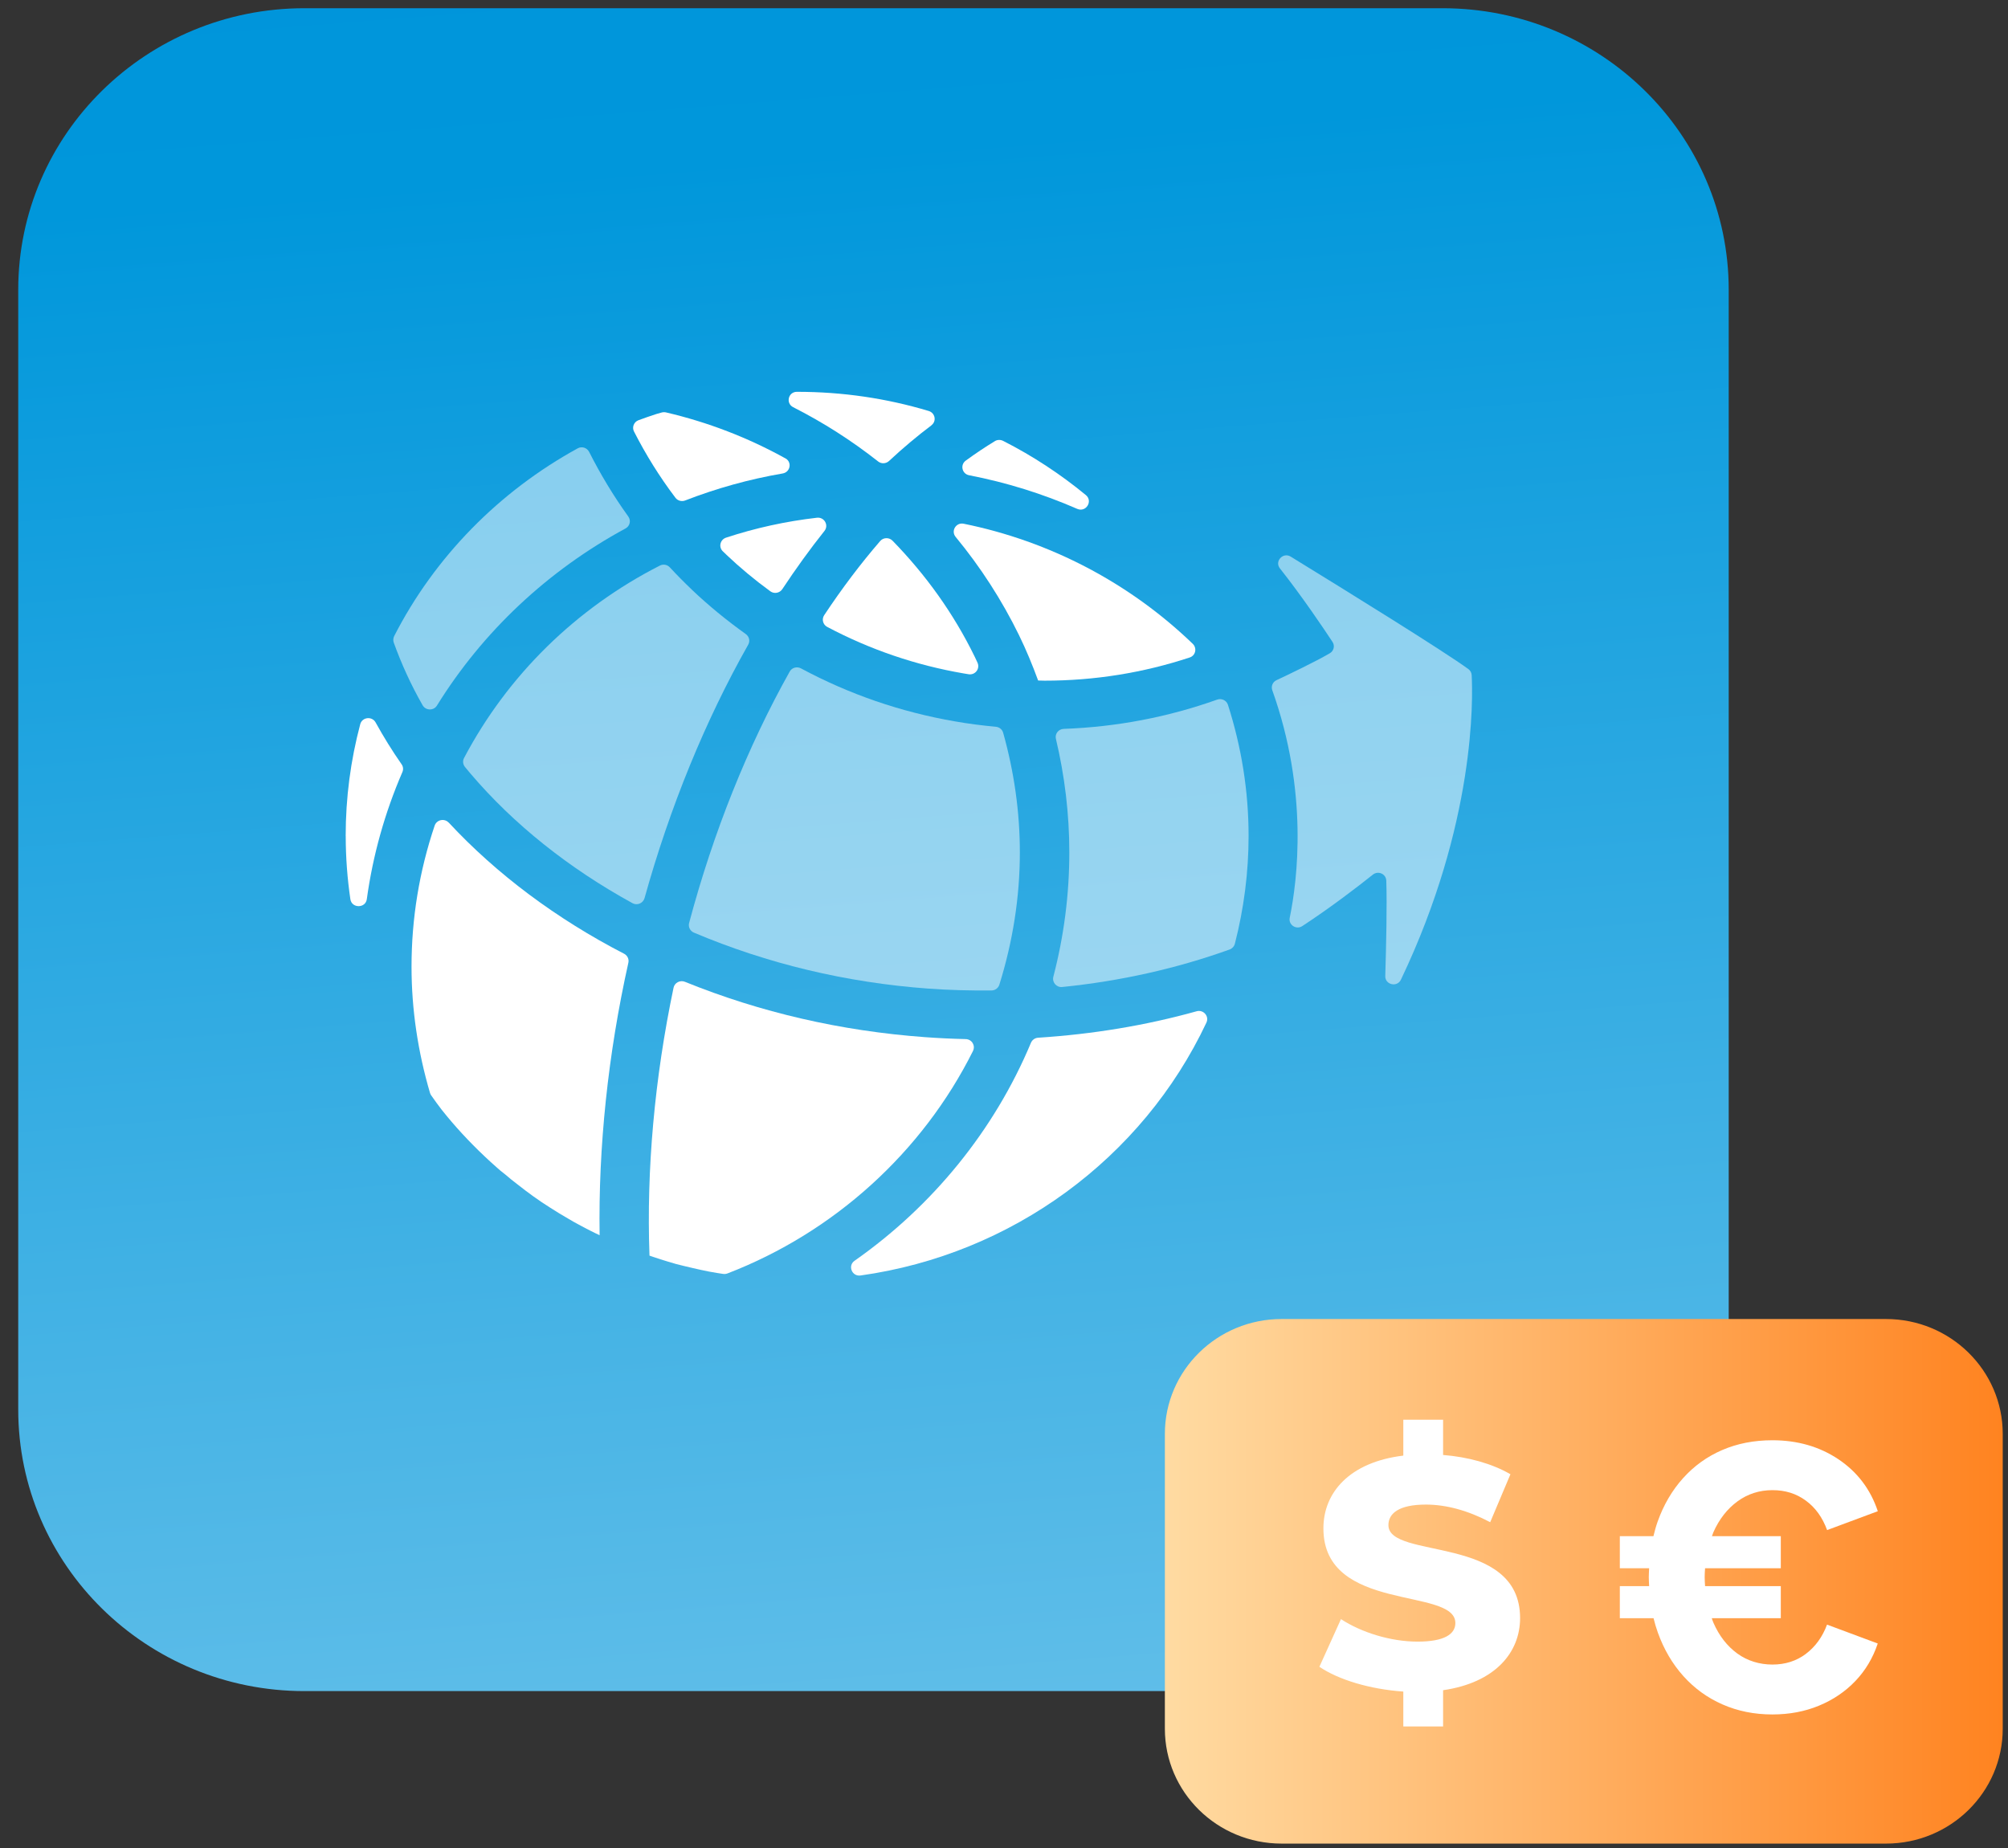<svg width="201" height="185" viewBox="0 0 201 185" fill="none" xmlns="http://www.w3.org/2000/svg">
<rect x="0" y="0" width="201" height="185" fill="#333333" stroke="none"/>
<g clip-path="url(#clip0_115_8876)">
<path d="M144.395 0.823H30.473C14.651 0.823 1.825 13.443 1.825 29.011V141.105C1.825 156.673 14.651 169.293 30.473 169.293H144.395C160.216 169.293 173.043 156.673 173.043 141.105V29.011C173.043 13.443 160.216 0.823 144.395 0.823Z" fill="url(#paint0_linear_115_8876)"/>
<path d="M188.784 132.045H128.291C121.836 132.045 116.603 137.195 116.603 143.546V173.059C116.603 179.411 121.836 184.56 128.291 184.56H188.784C195.239 184.56 200.472 179.411 200.472 173.059V143.546C200.472 137.195 195.239 132.045 188.784 132.045Z" fill="url(#paint1_linear_115_8876)"/>
<path d="M144.453 169.209V172.835H140.471V169.34C137.153 169.111 133.997 168.166 132.07 166.86L134.23 162.089C136.285 163.429 139.208 164.34 141.897 164.34C144.587 164.34 145.681 163.589 145.681 162.478C145.681 158.852 132.472 161.499 132.472 153.004C132.472 149.412 135.092 146.371 140.471 145.718V142.126H144.453V145.655C146.909 145.849 149.331 146.502 151.194 147.585L149.168 152.385C146.944 151.211 144.755 150.621 142.73 150.621C139.976 150.621 138.98 151.537 138.98 152.677C138.98 156.171 152.16 153.559 152.16 161.985C152.16 165.445 149.64 168.453 144.459 169.203L144.453 169.209Z" fill="white"/>
<path d="M180.772 165.565C179.818 166.281 178.7 166.636 177.419 166.636C176.139 166.636 174.916 166.27 173.903 165.531C172.89 164.792 172.087 163.767 171.51 162.443C171.446 162.3 171.4 162.146 171.347 161.997H178.258V158.783H170.678C170.66 158.491 170.637 158.199 170.637 157.89C170.637 157.58 170.655 157.294 170.678 156.996H178.258V153.783H171.365C171.417 153.651 171.458 153.519 171.51 153.387C172.093 152.081 172.896 151.05 173.921 150.3C174.951 149.549 176.115 149.177 177.419 149.177C178.723 149.177 179.818 149.526 180.772 150.231C181.727 150.93 182.432 151.915 182.892 153.175L187.968 151.285C187.24 149.097 185.93 147.367 184.033 146.09C182.135 144.818 179.928 144.182 177.413 144.182C175.574 144.182 173.903 144.509 172.389 145.162C170.876 145.815 169.572 146.754 168.472 147.98C167.371 149.206 166.527 150.649 165.933 152.316C165.765 152.786 165.631 153.278 165.508 153.783H162.144V156.996H165.078C165.066 157.294 165.043 157.586 165.043 157.89C165.043 158.193 165.066 158.485 165.078 158.783H162.144V161.997H165.52C165.642 162.489 165.782 162.976 165.951 163.44C166.556 165.119 167.406 166.568 168.506 167.794C169.607 169.019 170.911 169.965 172.424 170.629C173.938 171.293 175.597 171.631 177.413 171.631C179.108 171.631 180.662 171.339 182.071 170.755C183.485 170.171 184.702 169.352 185.715 168.292C186.728 167.232 187.479 165.978 187.962 164.529L182.886 162.638C182.426 163.876 181.716 164.849 180.767 165.565H180.772Z" fill="white"/>
<path d="M44.923 82.359C44.491 81.891 43.711 82.054 43.508 82.653C41.98 87.19 41.194 91.915 41.194 96.778C41.194 101.088 41.841 105.32 43.043 109.41C43.069 109.499 43.112 109.583 43.166 109.662C43.513 110.145 43.849 110.634 44.223 111.107C45.495 112.711 46.932 114.272 48.503 115.754C48.903 116.133 49.32 116.517 49.753 116.895C50.02 117.137 50.234 117.316 50.453 117.478L50.623 117.615C50.998 117.941 51.371 118.241 51.761 118.535C52.317 118.982 52.841 119.366 53.364 119.749C53.936 120.159 54.507 120.548 55.1 120.916C55.709 121.311 56.297 121.663 56.901 122.01C57.269 122.225 57.569 122.409 57.884 122.567C58.391 122.845 58.771 123.045 59.155 123.234C59.438 123.382 59.732 123.518 60.021 123.655C59.887 114.85 60.859 105.53 62.9 96.373C62.98 96.016 62.804 95.653 62.478 95.48C55.709 91.989 49.715 87.51 44.929 82.359H44.923Z" fill="white"/>
<path d="M78.622 45.889C74.872 43.808 70.849 42.262 66.661 41.284C66.522 41.253 66.372 41.258 66.233 41.295C66.057 41.342 65.875 41.389 65.699 41.447C65.106 41.637 64.513 41.847 63.909 42.068C63.455 42.236 63.242 42.767 63.461 43.193C64.647 45.516 66.025 47.739 67.617 49.837C67.841 50.131 68.242 50.236 68.589 50.1C71.752 48.875 75.005 47.971 78.344 47.398C79.114 47.266 79.301 46.262 78.622 45.884V45.889Z" fill="white"/>
<path opacity="0.5" d="M62.894 51.709C61.414 49.654 60.111 47.488 58.973 45.238C58.759 44.823 58.241 44.649 57.83 44.881C49.961 49.196 43.512 55.751 39.458 63.678C39.356 63.878 39.34 64.115 39.415 64.33C40.184 66.464 41.14 68.562 42.3 70.596C42.609 71.143 43.406 71.169 43.737 70.633C48.336 63.211 54.849 57.108 62.617 52.902C63.054 52.666 63.183 52.114 62.894 51.714V51.709Z" fill="white"/>
<path d="M34.607 83.689C34.607 85.828 34.767 87.941 35.072 90.018C35.211 90.948 36.589 90.943 36.717 90.018C37.321 85.634 38.512 81.376 40.281 77.286C40.393 77.034 40.361 76.739 40.2 76.513C39.249 75.147 38.384 73.748 37.599 72.324C37.241 71.672 36.252 71.782 36.06 72.497C35.098 76.119 34.602 79.857 34.602 83.694L34.607 83.689Z" fill="white"/>
<path d="M72.694 55.519C74.078 56.834 75.558 58.063 77.118 59.199C77.502 59.477 78.047 59.372 78.309 58.978C79.666 56.928 81.071 54.978 82.529 53.149C82.984 52.576 82.513 51.745 81.776 51.829C78.662 52.187 75.627 52.854 72.683 53.821C72.091 54.016 71.903 54.752 72.352 55.188C72.465 55.298 72.582 55.409 72.7 55.519H72.694Z" fill="white"/>
<path d="M102.021 63.625C102.731 65.071 103.351 66.59 103.917 68.125C104.131 68.125 104.345 68.141 104.559 68.141C109.564 68.141 114.431 67.357 119.095 65.817C119.683 65.623 119.838 64.882 119.394 64.451C113.058 58.348 105.082 54.174 96.46 52.429C95.696 52.276 95.167 53.154 95.658 53.748C98.137 56.75 100.279 60.056 102.021 63.62V63.625Z" fill="white"/>
<path d="M96.957 67.499C97.619 67.599 98.121 66.947 97.849 66.342C97.758 66.137 97.662 65.938 97.566 65.738C95.456 61.417 92.672 57.543 89.339 54.126C88.997 53.779 88.42 53.795 88.105 54.163C86.149 56.428 84.28 58.904 82.501 61.585C82.234 61.985 82.372 62.531 82.8 62.757C87.074 65.023 91.652 66.59 96.46 67.415C96.631 67.446 96.797 67.473 96.968 67.499H96.957Z" fill="white"/>
<path d="M93.234 42.572C93.773 42.167 93.613 41.337 92.961 41.142C88.725 39.87 84.317 39.224 79.798 39.224C79.787 39.224 79.776 39.224 79.766 39.224C78.9 39.224 78.628 40.375 79.397 40.764C82.394 42.283 85.242 44.102 87.897 46.194C88.223 46.452 88.682 46.431 88.987 46.152C90.392 44.843 91.813 43.65 93.239 42.577L93.234 42.572Z" fill="white"/>
<path opacity="0.5" d="M107.038 85.329C107.038 89.556 106.498 93.724 105.44 97.777C105.296 98.329 105.745 98.865 106.322 98.807C112.156 98.219 117.77 96.962 123.081 95.054C123.342 94.96 123.54 94.744 123.61 94.476C124.512 90.959 124.983 87.343 124.983 83.689C124.983 79.174 124.267 74.774 122.915 70.553C122.771 70.111 122.279 69.88 121.836 70.038C116.91 71.793 111.766 72.776 106.477 72.966C105.948 72.987 105.574 73.465 105.697 73.97C106.578 77.681 107.038 81.481 107.038 85.329Z" fill="white"/>
<path opacity="0.5" d="M92.957 98.966C95.019 99.124 97.124 99.171 99.239 99.155C99.603 99.155 99.929 98.918 100.035 98.577C101.371 94.293 102.087 89.851 102.087 85.33C102.087 81.256 101.505 77.24 100.415 73.35C100.324 73.024 100.03 72.788 99.688 72.756C98.347 72.63 96.98 72.462 95.585 72.215C90.163 71.279 84.992 69.497 80.178 66.911C79.777 66.695 79.27 66.832 79.051 67.226C74.836 74.749 71.395 83.338 68.981 92.395C68.874 92.789 69.077 93.199 69.456 93.362C76.802 96.469 84.687 98.367 92.957 98.971V98.966Z" fill="white"/>
<path d="M99.584 44.165C98.612 44.754 97.639 45.405 96.667 46.115C96.09 46.541 96.298 47.44 97.004 47.576C100.738 48.297 104.371 49.432 107.827 50.941C108.709 51.324 109.43 50.168 108.692 49.558C106.15 47.466 103.372 45.637 100.407 44.133C100.145 44.002 99.835 44.012 99.584 44.16V44.165Z" fill="white"/>
<path d="M86.138 127.687C101.284 125.569 114.356 115.97 120.762 102.371C121.061 101.74 120.468 101.047 119.784 101.236C114.698 102.655 109.388 103.533 103.912 103.885C103.597 103.906 103.324 104.101 103.201 104.385C99.526 113.174 93.334 120.748 85.545 126.21C84.835 126.704 85.278 127.808 86.138 127.687Z" fill="white"/>
<path d="M97.394 105.21C97.666 104.668 97.281 104.038 96.667 104.022C95.294 103.99 93.927 103.927 92.58 103.827C84.166 103.212 76.105 101.346 68.561 98.287C68.08 98.092 67.53 98.371 67.423 98.876C65.521 107.943 64.699 117.121 65.014 125.7L65.447 125.847C65.906 126.005 66.371 126.147 66.83 126.289C67.429 126.473 67.92 126.615 68.422 126.725C69.063 126.883 69.619 127.004 70.175 127.13C70.719 127.251 71.27 127.356 71.804 127.44C72.002 127.477 72.189 127.503 72.381 127.529C72.531 127.551 72.68 127.535 72.819 127.482C83.509 123.366 92.345 115.324 97.394 105.215V105.21Z" fill="white"/>
<path opacity="0.5" d="M69.256 59.031C68.476 58.29 67.739 57.543 67.055 56.802C66.799 56.523 66.393 56.445 66.056 56.618C57.653 60.897 50.804 67.62 46.45 75.884C46.295 76.173 46.338 76.525 46.541 76.777C46.717 76.993 46.904 77.213 47.102 77.45C51.392 82.496 56.948 86.928 63.316 90.418C63.786 90.676 64.373 90.418 64.518 89.913C67.055 80.799 70.592 72.141 74.898 64.534C75.101 64.172 74.999 63.725 74.657 63.478C72.75 62.117 70.934 60.629 69.251 59.031H69.256Z" fill="white"/>
<path opacity="0.5" d="M127.772 68.093C129.006 67.515 131.645 66.253 133.114 65.396C133.515 65.165 133.637 64.65 133.386 64.266C132.489 62.905 130.357 59.73 128.119 56.901C127.558 56.192 128.429 55.246 129.203 55.724C135.112 59.356 144.552 65.202 146.988 66.984C147.186 67.126 147.298 67.341 147.314 67.583C147.437 69.864 147.72 82.38 140.23 98.077C139.851 98.87 138.638 98.581 138.665 97.709C138.755 94.718 138.851 90.623 138.766 88.157C138.745 87.49 137.959 87.138 137.43 87.553C135.929 88.751 133.226 90.833 130.357 92.71C129.748 93.109 128.952 92.578 129.102 91.874C129.876 88.11 130.988 79.263 127.355 69.097C127.216 68.708 127.392 68.272 127.772 68.093Z" fill="white"/>
</g>
<defs>
<linearGradient id="paint0_linear_115_8876" x1="113.214" y1="-256.42" x2="154.031" y2="262.33" gradientUnits="userSpaceOnUse">
<stop stop-color="#007FDB"/>
<stop offset="0.516" stop-color="#0097DB"/>
<stop offset="1" stop-color="#99D5F1"/>
</linearGradient>
<linearGradient id="paint1_linear_115_8876" x1="116.603" y1="158.3" x2="200.467" y2="158.3" gradientUnits="userSpaceOnUse">
<stop stop-color="#FFDBA2"/>
<stop offset="1" stop-color="#FF8320"/>
</linearGradient>
<clipPath id="clip0_115_8876">
<rect width="199.801" height="183.816" fill="white" transform="translate(0.826 0.823)"/>
</clipPath>
</defs>
</svg>
